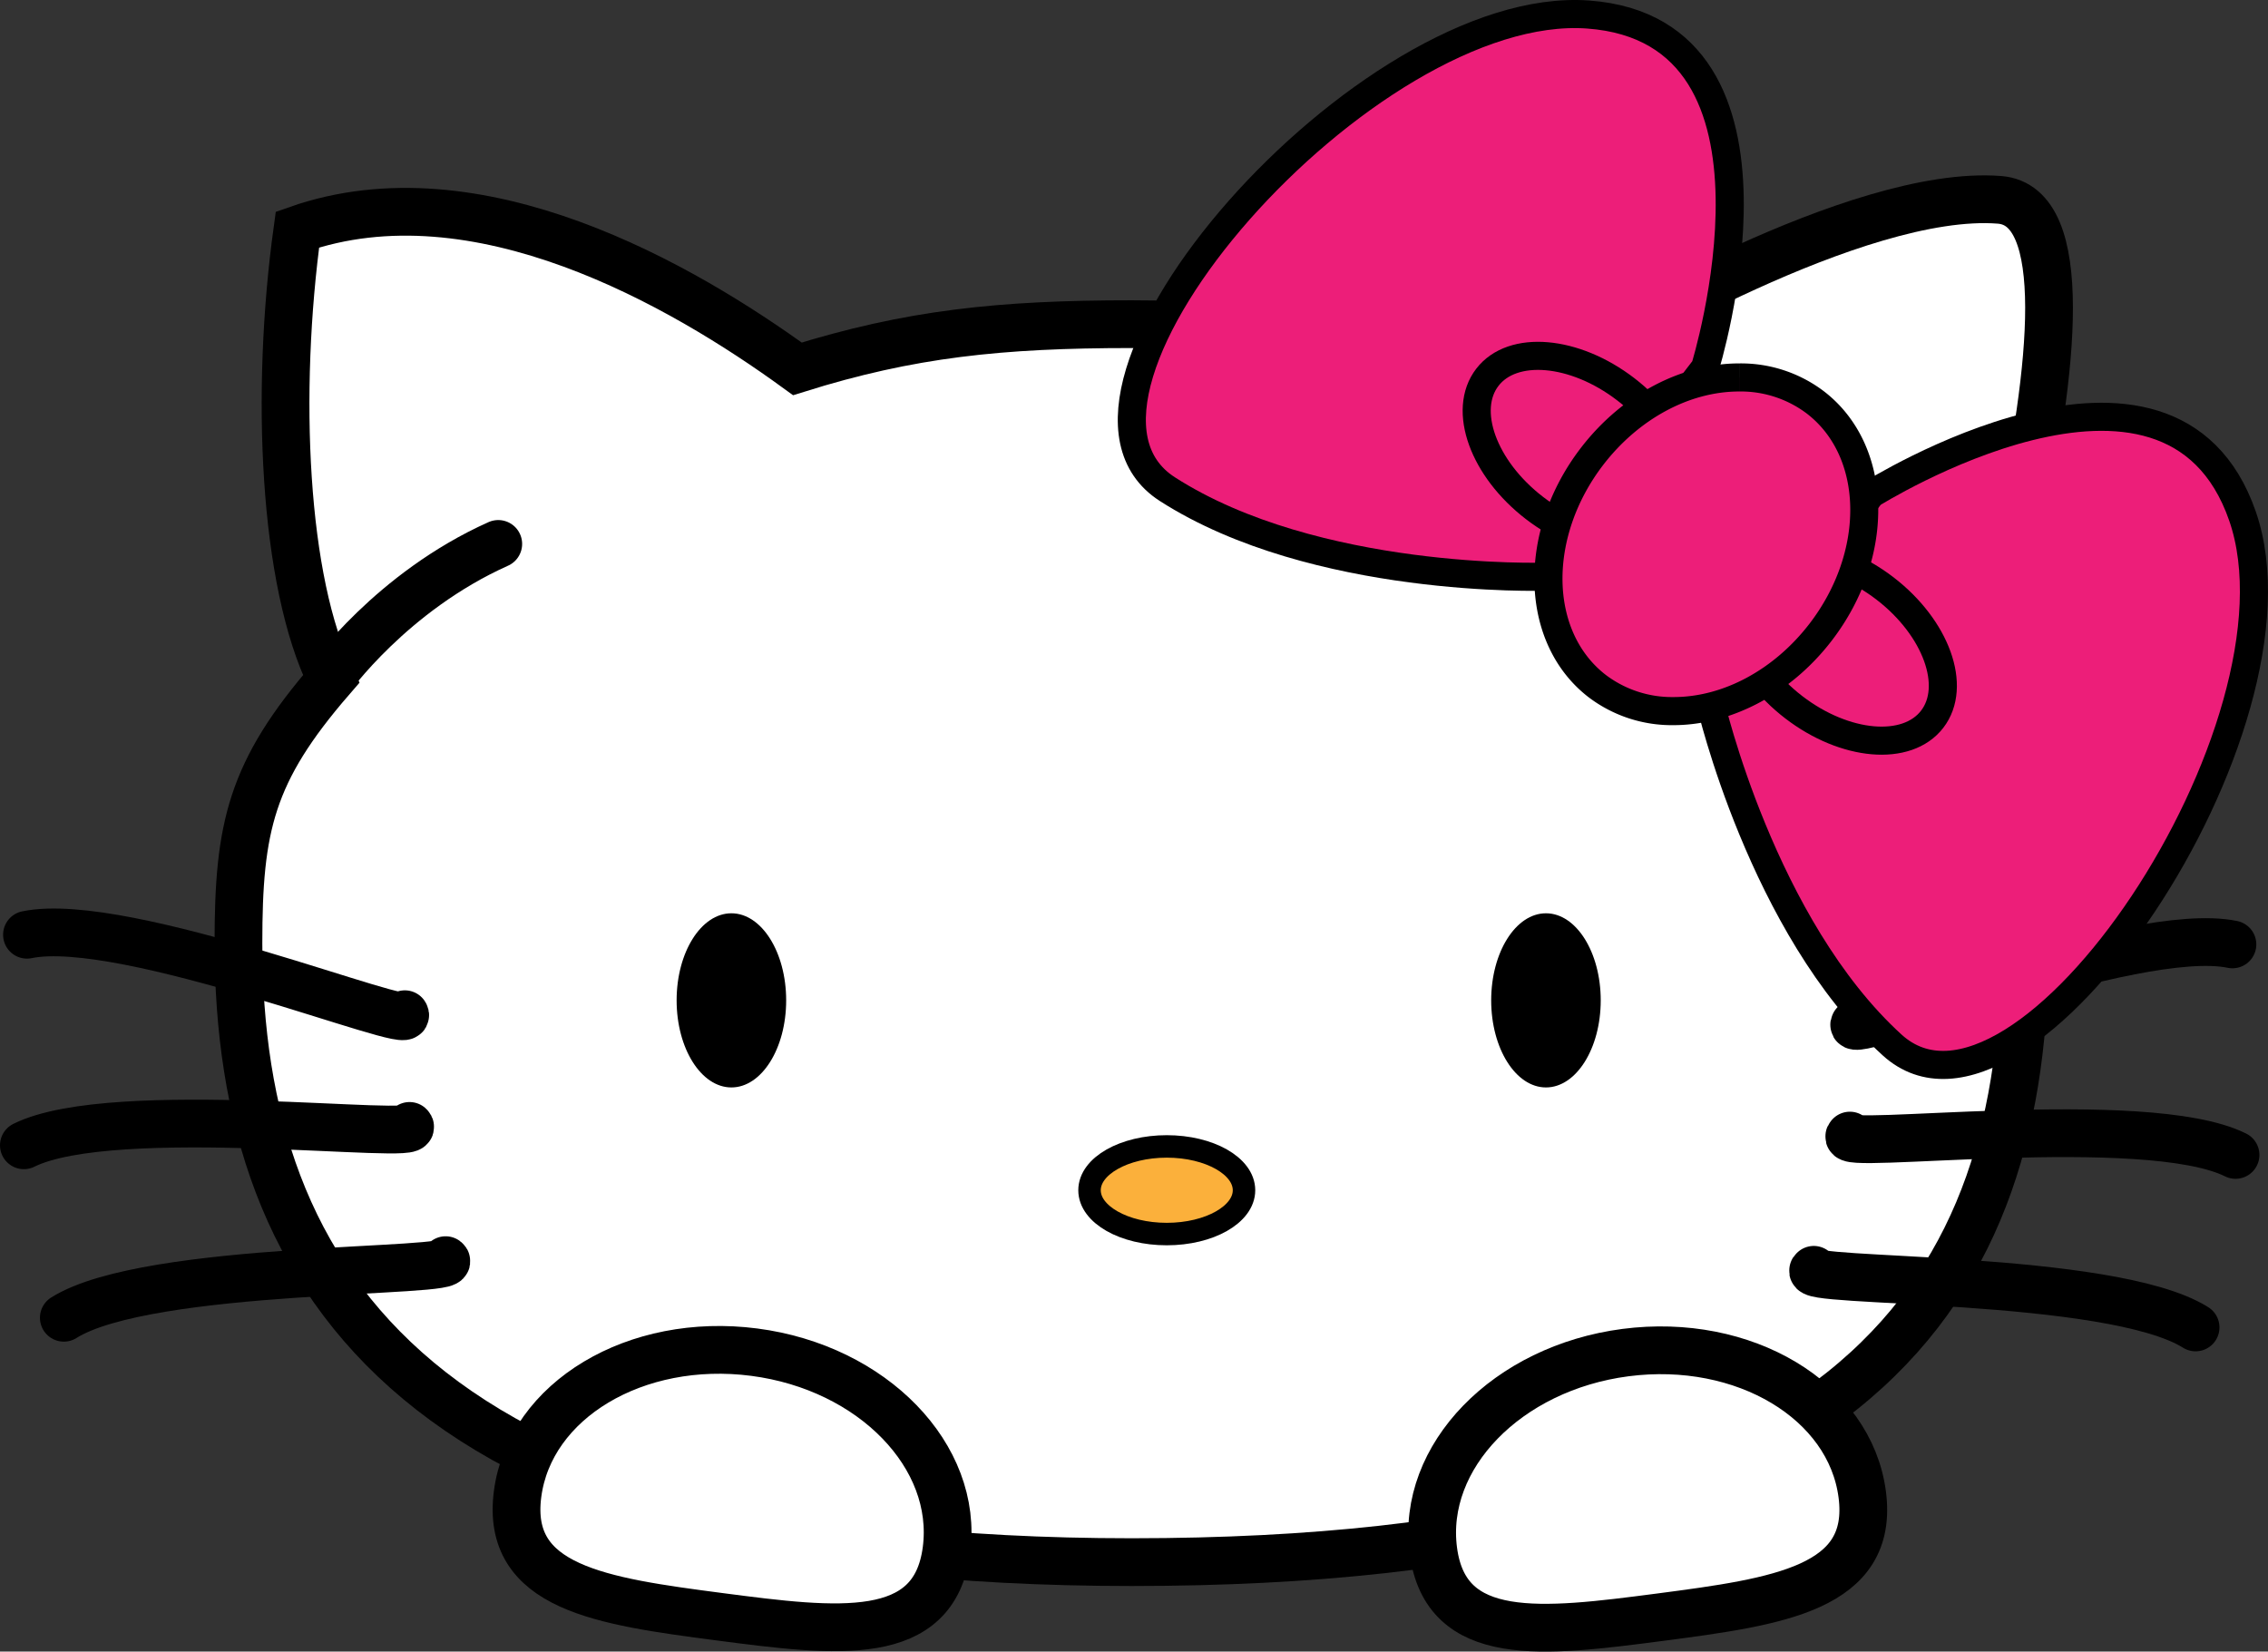 <svg id="Слой_1" data-name="Слой 1" xmlns="http://www.w3.org/2000/svg" viewBox="0 0 807.45 588"><rect x="0" y="0" width="807.45" height="588" fill="#333333" stroke="none"/><defs><style>.cls-1,.cls-6{fill:#fff;}.cls-1,.cls-2,.cls-3,.cls-5,.cls-6{stroke:#000;stroke-miterlimit:10;}.cls-1,.cls-2,.cls-6{stroke-width:17px;}.cls-2{fill:none;}.cls-2,.cls-6{stroke-linecap:round;}.cls-3,.cls-4{fill:#ed1e79;}.cls-3{stroke-width:10px;}.cls-5{fill:#fbb03b;stroke-width:8px;}</style></defs><path class="cls-1" d="M1293,543.63C1293,665.34,1237,764,975,764c-253,0-318-98.66-318-220.37,0-41.38,4.38-61,33-94.05-17-34.62-20-102-12-160,64-22.46,137,19.78,178,49.59,40-12.53,72.29-15.91,119-15.91C1150.63,323.25,1293,421.92,1293,543.63Z" transform="translate(-572.11 -207.85)"/><path class="cls-1" d="M1142,330s91-55,142-51-25,234-25,234L1142,340.7Z" transform="translate(-572.11 -207.85)"/><path class="cls-2" d="M1230.7,612.14c-6.06,5.43,105.35-9,137.3,6.89" transform="translate(-572.11 -207.85)"/><path class="cls-2" d="M1217.85,659.93c-6.57,4.8,105.72,1.51,135.93,20.51" transform="translate(-572.11 -207.85)"/><path class="cls-2" d="M1232.37,572.37c-4.47,6.79,99.58-35.54,134.53-28.29" transform="translate(-572.11 -207.85)"/><path class="cls-3" d="M1179.12,338.77s37.31-120-41.63-125.75S935.1,348.22,987.72,382s134.21,31.16,134.21,31.16Z" transform="translate(-572.11 -207.85)"/><path class="cls-3" d="M1238.28,383.79s106.37-66.94,132.22,7.86S1292,622,1245.74,579.88s-64.66-121.66-64.66-121.66Z" transform="translate(-572.11 -207.85)"/><ellipse class="cls-3" cx="1226.99" cy="438.53" rx="26.66" ry="41.68" transform="translate(-440.49 936.36) rotate(-52.46)"/><ellipse class="cls-3" cx="1134.7" cy="367.61" rx="26.66" ry="41.68" transform="translate(-420.31 835.48) rotate(-52.46)"/><path class="cls-4" d="M1167.91,461a44,44,0,0,1-27.14-8.88c-10.72-8.24-16.89-21.17-17.36-36.41-.49-15.62,5-31.74,15.49-45.37,13.53-17.61,33.11-28.13,52.37-28.13a44,44,0,0,1,27.14,8.88c10.72,8.24,16.88,21.17,17.36,36.42.49,15.62-5,31.73-15.49,45.37C1206.75,450.51,1187.17,461,1167.91,461Z" transform="translate(-572.11 -207.85)"/><path d="M1191.28,337.23v10a39,39,0,0,1,24.08,7.85c20.25,15.56,20.68,49.1,1,74.77-12.59,16.39-30.69,26.17-48.4,26.17a39.11,39.11,0,0,1-24.1-7.84c-20.25-15.57-20.67-49.11-1-74.78,12.59-16.38,30.69-26.17,48.41-26.17v-10m0,0c-20,0-41.41,10.65-56.34,30.08-23.12,30.09-21.87,69.84,2.79,88.8a49,49,0,0,0,30.19,9.91c19.95,0,41.4-10.65,56.33-30.08,23.13-30.08,21.88-69.84-2.79-88.79a48.86,48.86,0,0,0-30.18-9.92Z" transform="translate(-572.11 -207.85)"/><ellipse cx="260.39" cy="356.15" rx="19.5" ry="31"/><ellipse cx="550.39" cy="356.15" rx="19.5" ry="31"/><ellipse class="cls-5" cx="415.39" cy="423.75" rx="27.5" ry="15.6"/><path class="cls-1" d="M1235.1,739.89c4.37,33.41-29.77,38.19-71.93,43.71s-76.39,9.68-80.77-23.72,26.27-65,68.43-70.48S1230.73,706.49,1235.1,739.89Z" transform="translate(-572.11 -207.85)"/><path class="cls-1" d="M756.38,739.74c-4.38,33.41,29.77,38.19,71.93,43.71s76.39,9.68,80.76-23.72-26.26-65-68.43-70.48S760.75,706.34,756.38,739.74Z" transform="translate(-572.11 -207.85)"/><path class="cls-6" d="M689.5,449.5s22-31,60-48" transform="translate(-572.11 -207.85)"/><path class="cls-2" d="M717.91,608.7c6.06,5.43-105.34-9-137.3,6.9" transform="translate(-572.11 -207.85)"/><path class="cls-2" d="M730.76,656.49c6.57,4.8-105.71,1.51-135.93,20.51" transform="translate(-572.11 -207.85)"/><path class="cls-2" d="M716.24,568.93c4.47,6.79-99.58-35.53-134.53-28.29" transform="translate(-572.11 -207.85)"/></svg>